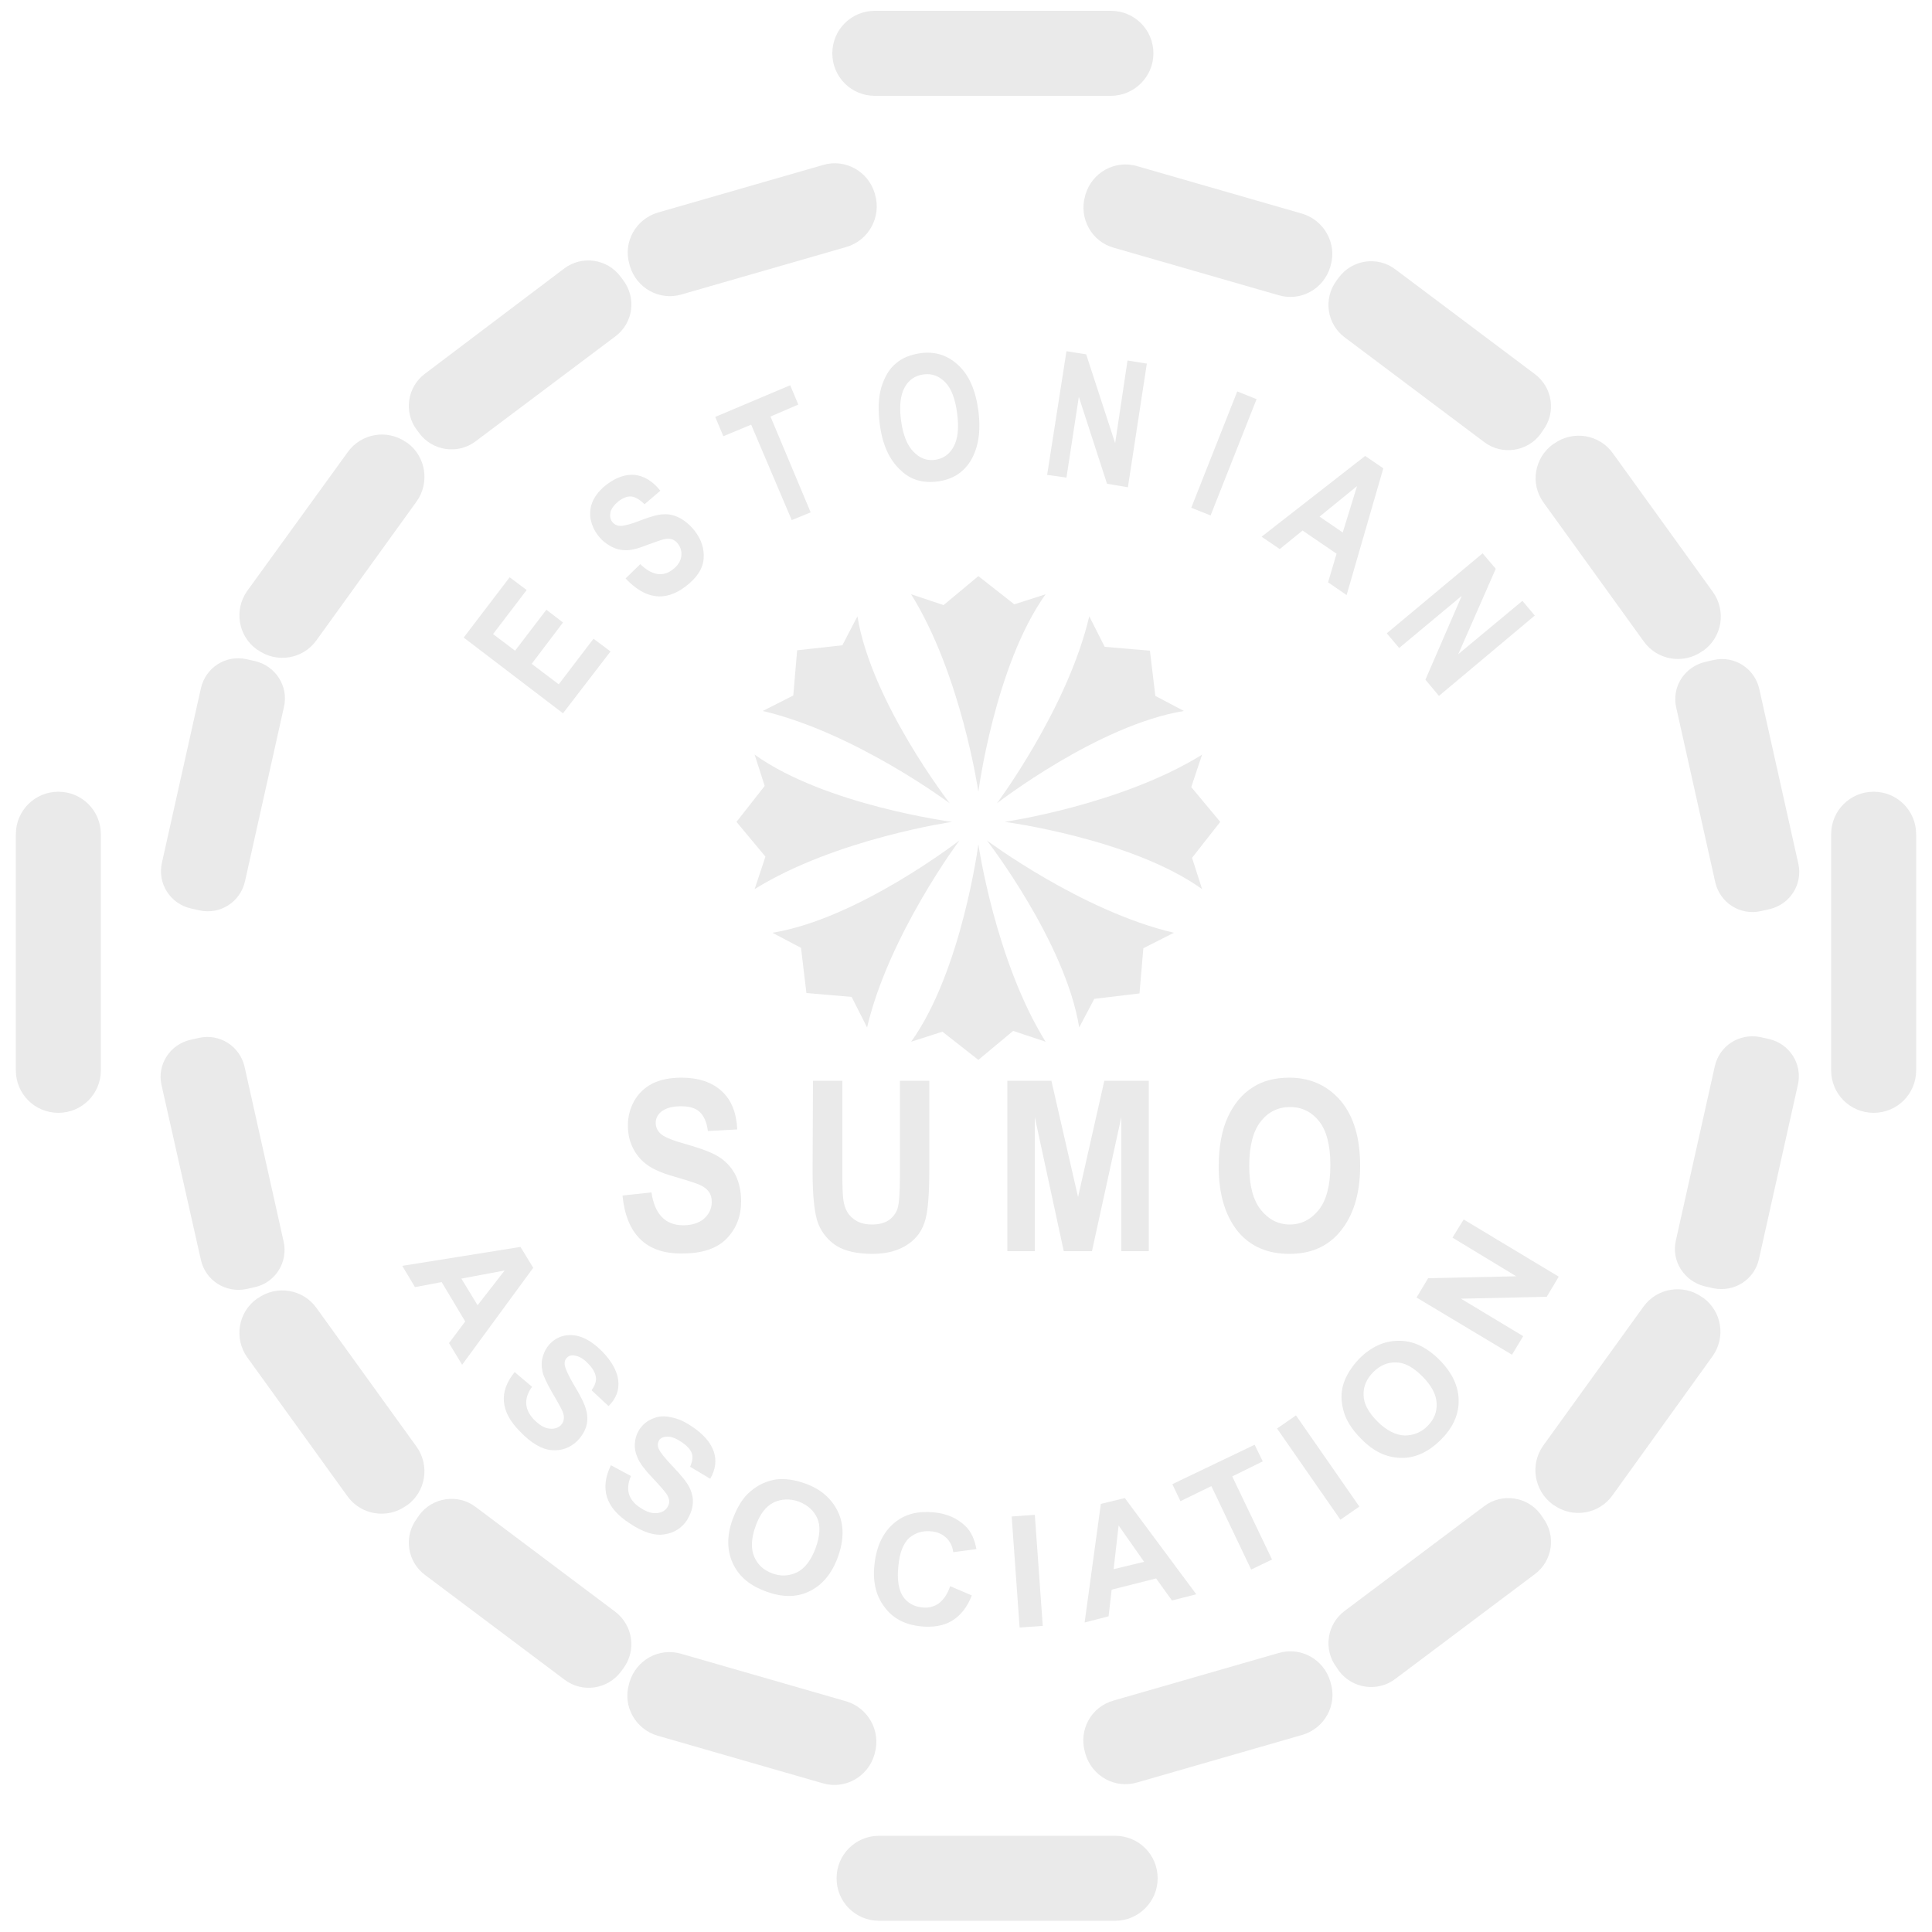 <?xml version="1.0" encoding="UTF-8"?> <!-- Generator: Adobe Illustrator 26.4.1, SVG Export Plug-In . SVG Version: 6.00 Build 0) --> <svg xmlns="http://www.w3.org/2000/svg" xmlns:xlink="http://www.w3.org/1999/xlink" version="1.1" id="Layer_1" x="0px" y="0px" viewBox="0 0 500 500" style="enable-background:new 0 0 500 500;" xml:space="preserve"> <style type="text/css"> .st0{fill:#EAEAEA;} </style> <g id="Layer_1_00000152243884273864648460000003095723328854518460_"> <path class="st0" d="M288.2,440.1l42.7-12.3c5.7-1.7,11.7,1.6,13.4,7.4l0.1,0.4c1.7,5.7-1.6,11.7-7.4,13.4l-42.7,12.3 c-5.7,1.7-11.7-1.6-13.4-7.4l-0.1-0.4C279.1,447.7,282.4,441.7,288.2,440.1"></path> <path class="st0" d="M348,416.9l36.1-27.1c4.6-3.5,11.2-2.5,14.6,2.1l0.6,0.9c3.5,4.6,2.5,11.2-2.1,14.6l-36.1,27.1 c-4.6,3.5-11.2,2.5-14.6-2.1l-0.6-0.9C342.4,426.9,343.4,420.3,348,416.9"></path> <path class="st0" d="M399.4,374.1l25.9-35.9c3.5-4.9,10.3-6,15.2-2.5l0.2,0.1c4.9,3.5,6,10.3,2.5,15.2L417.3,387 c-3.5,4.9-10.3,6-15.2,2.5l-0.2-0.1C397,385.8,395.9,379,399.4,374.1"></path> <path class="st0" d="M433.7,321.1l10.1-45.2c1.2-5.3,6.4-8.6,11.8-7.5l2.2,0.5c5.3,1.2,8.7,6.4,7.5,11.8l-10.1,45.2 c-1.2,5.3-6.4,8.6-11.8,7.5l-2.2-0.5C435.9,331.6,432.5,326.4,433.7,321.1"></path> <path class="st0" d="M219,440.3L176.3,428c-5.7-1.7-11.7,1.6-13.4,7.4l-0.1,0.4c-1.7,5.7,1.6,11.7,7.4,13.4l42.7,12.3 c5.7,1.7,11.7-1.6,13.4-7.4l0.1-0.4C228,448,224.7,442,219,440.3"></path> <path class="st0" d="M159.2,417.1L123.1,390c-4.6-3.5-11.2-2.5-14.6,2.1l-0.6,0.9c-3.5,4.6-2.5,11.2,2.1,14.6l36.1,27.1 c4.6,3.5,11.2,2.5,14.6-2.1l0.6-0.8C164.8,427.1,163.8,420.6,159.2,417.1"></path> <path class="st0" d="M107.8,374.4l-25.9-35.9c-3.5-4.9-10.3-6-15.2-2.5l-0.2,0.1c-4.9,3.5-6,10.3-2.5,15.2l25.9,35.9 c3.5,4.9,10.3,6,15.2,2.5l0.2-0.1C110.2,386.1,111.3,379.3,107.8,374.4"></path> <path class="st0" d="M73.4,321.3l-10.1-45.2c-1.2-5.3-6.4-8.7-11.8-7.5l-2.2,0.5c-5.3,1.2-8.7,6.4-7.5,11.7L52,326.1 c1.2,5.3,6.4,8.6,11.8,7.5l2.2-0.5C71.3,331.9,74.6,326.6,73.4,321.3"></path> <path class="st0" d="M287.5,24.8h-61.1c-6.1,0-11-4.9-11-11c0-6.1,4.9-11,11-11h61.1c6.1,0,11,4.9,11,11 C298.5,19.9,293.5,24.8,287.5,24.8"></path> <path class="st0" d="M288.6,497.1h-61.1c-6.1,0-11-4.9-11-11c0-6.1,4.9-11,11-11h61.1c6.1,0,11,4.9,11,11 C299.6,492.2,294.6,497.1,288.6,497.1"></path> <path class="st0" d="M26.1,215.9V277c0,6.1-4.9,11-11,11c-6.1,0-11-4.9-11-11v-61.1c0-6.1,4.9-11,11-11 C21.2,204.9,26.1,209.8,26.1,215.9"></path> <path class="st0" d="M495.9,215.9V277c0,6.1-4.9,11-11,11c-6.1,0-11-4.9-11-11v-61.1c0-6.1,4.9-11,11-11 C491,204.9,495.9,209.8,495.9,215.9"></path> <path class="st0" d="M288.2,64.1l42.7,12.3c5.7,1.7,11.7-1.6,13.4-7.4l0.1-0.4C346,63,342.7,57,337,55.3L294.3,43 c-5.7-1.7-11.7,1.6-13.4,7.4l-0.1,0.4C279.2,56.5,282.5,62.5,288.2,64.1"></path> <path class="st0" d="M348,87.3l36.1,27.1c4.6,3.5,11.2,2.5,14.6-2.1l0.6-0.9c3.5-4.6,2.5-11.2-2.1-14.6l-36.1-27.1 c-4.6-3.5-11.2-2.5-14.6,2.1l-0.6,0.8C342.4,77.3,343.4,83.9,348,87.3"></path> <path class="st0" d="M399.5,130.1l25.9,35.9c3.5,4.9,10.3,6,15.2,2.5l0.2-0.1c4.9-3.5,6-10.3,2.5-15.2l-25.9-35.9 c-3.5-4.9-10.3-6-15.2-2.5l-0.2,0.1C397.1,118.4,395.9,125.2,399.5,130.1"></path> <path class="st0" d="M433.8,183.1l10.1,45.2c1.2,5.3,6.4,8.7,11.8,7.5l2.2-0.5c5.3-1.2,8.7-6.4,7.5-11.8l-10.1-45.2 c-1.2-5.3-6.4-8.7-11.8-7.5l-2.2,0.5C435.9,172.6,432.6,177.8,433.8,183.1"></path> <path class="st0" d="M219.1,63.9l-42.7,12.3c-5.7,1.7-11.7-1.6-13.4-7.4l-0.1-0.4c-1.7-5.7,1.6-11.7,7.4-13.4l42.7-12.3 c5.7-1.7,11.7,1.6,13.4,7.4l0.1,0.4C228.1,56.2,224.8,62.2,219.1,63.9"></path> <path class="st0" d="M159.2,87.1l-36.1,27.1c-4.6,3.5-11.2,2.5-14.6-2.1l-0.6-0.8c-3.5-4.6-2.5-11.2,2.1-14.6L146,69.5 c4.6-3.5,11.2-2.5,14.6,2.1l0.6,0.8C164.8,77.1,163.9,83.6,159.2,87.1"></path> <path class="st0" d="M107.8,129.8l-25.9,35.9c-3.5,4.9-10.3,6-15.2,2.5l-0.2-0.1c-4.9-3.5-6-10.3-2.5-15.2L90,117 c3.5-4.9,10.3-6,15.2-2.5l0.2,0.1C110.2,118.1,111.3,124.9,107.8,129.8"></path> <path class="st0" d="M73.5,182.9l-10.1,45.2c-1.2,5.3-6.4,8.7-11.8,7.5l-2.2-0.5c-5.3-1.2-8.7-6.4-7.5-11.8L52,178.1 c1.2-5.3,6.4-8.7,11.8-7.5l2.2,0.5C71.3,172.3,74.7,177.6,73.5,182.9"></path> <polygon class="st0" points="145.7,184.6 120,165 131.9,149.4 136.3,152.7 127.6,164.1 133.3,168.4 141.4,157.8 145.7,161.1 137.6,171.8 144.6,177.1 153.6,165.3 158,168.6 "></polygon> <path class="st0" d="M161.9,149.7l3.8-3.7c3,2.9,5.8,3.4,8.4,1.4c1.3-1,2-2.1,2.2-3.3c0.2-1.2-0.1-2.4-0.8-3.3 c-0.4-0.6-1-1-1.5-1.2c-0.6-0.2-1.2-0.2-1.9-0.1c-0.7,0.1-2.3,0.7-4.8,1.6c-2.2,0.9-4,1.3-5.3,1.3c-1.3,0-2.6-0.3-3.9-1 c-1.3-0.7-2.4-1.6-3.3-2.8c-1.1-1.4-1.7-2.9-2-4.5c-0.2-1.6,0-3.1,0.7-4.6c0.7-1.4,1.8-2.8,3.5-4.1c2.5-1.9,4.9-2.7,7.3-2.5 c2.4,0.3,4.6,1.6,6.6,4.1l-4.1,3.5c-1.2-1.2-2.4-1.9-3.4-2c-1-0.1-2.1,0.3-3.3,1.2c-1.1,0.9-1.8,1.8-2.1,2.8 c-0.2,1-0.1,1.8,0.4,2.5c0.5,0.7,1.3,1.1,2.2,1.1c0.9,0,2.6-0.4,5.1-1.4c2.6-1,4.7-1.6,6.1-1.6c1.5-0.1,2.9,0.3,4.2,1 c1.3,0.7,2.6,1.8,3.8,3.3c1.7,2.2,2.5,4.6,2.3,7.2c-0.2,2.6-1.8,5-4.7,7.2C172.1,155.8,167,155.1,161.9,149.7"></path> <polygon class="st0" points="204.9,134.6 194.4,109.9 187.2,112.9 185.1,107.9 204.5,99.7 206.6,104.7 199.4,107.8 209.8,132.6 "></polygon> <path class="st0" d="M227.7,109.9c-0.5-3.8-0.4-7,0.4-9.7c0.8-2.6,2-4.7,3.7-6.1c1.7-1.5,3.8-2.3,6.4-2.7c3.8-0.5,7,0.5,9.8,3.1 c2.8,2.6,4.5,6.5,5.2,11.8c0.7,5.4,0,9.7-2.1,13.1c-1.9,3-4.7,4.7-8.4,5.2c-3.8,0.5-7-0.4-9.5-2.8 C230.2,119.1,228.4,115.2,227.7,109.9 M233.2,108.9c0.5,3.7,1.6,6.4,3.2,8c1.6,1.7,3.5,2.4,5.6,2.1c2.1-0.3,3.7-1.4,4.8-3.4 c1.1-2,1.4-4.9,0.9-8.7c-0.5-3.7-1.5-6.4-3.1-8c-1.6-1.6-3.4-2.3-5.6-2c-2.2,0.3-3.8,1.4-4.9,3.4 C233,102.3,232.7,105.2,233.2,108.9"></path> <polygon class="st0" points="271,122.9 276,90.9 281.1,91.7 288.6,114.7 291.8,93.3 296.8,94.1 291.9,126.1 286.5,125.2 279.2,102.7 276,123.6 "></polygon> <polygon class="st0" points="308.3,131.4 320.2,101.3 325.2,103.3 313.3,133.4 "></polygon> <path class="st0" d="M348.5,154l-4.8-3.3l2.2-7.4l-8.8-6l-5.9,4.8l-4.7-3.2l26.8-20.9l4.7,3.2L348.5,154z M347.5,137.8l3.7-12 l-9.7,7.9L347.5,137.8z"></path> <polygon class="st0" points="358.9,163.9 383.7,143.2 387.1,147.2 377.4,169.3 394,155.5 397.2,159.3 372.4,180.1 368.9,175.9 378.3,154.2 362.1,167.7 "></polygon> <path class="st0" d="M119.6,353.2l-3.4-5.6l4.2-5.6l-6.1-10.2l-6.9,1.3l-3.3-5.5l30.6-4.9l3.3,5.4L119.6,353.2z M123.6,337.8l7-9 l-11.2,2.1L123.6,337.8z"></path> <path class="st0" d="M133.2,355.1l4.5,3.8c-2.2,3-2,5.9,0.5,8.5c1.3,1.3,2.5,2.1,3.8,2.3c1.3,0.2,2.3-0.1,3.1-0.8 c0.5-0.5,0.7-1,0.8-1.6c0.1-0.6,0-1.2-0.3-2c-0.3-0.7-1.2-2.4-2.7-4.9c-1.3-2.3-2.2-4.1-2.5-5.4c-0.3-1.4-0.3-2.7,0.1-4 c0.4-1.3,1-2.4,2-3.4c1.1-1.1,2.5-1.8,4-2c1.5-0.2,3.1,0,4.6,0.7c1.6,0.7,3.2,1.9,4.8,3.5c2.4,2.5,3.8,5,4.1,7.4 c0.3,2.5-0.5,4.7-2.5,6.7l-4.4-4.1c0.9-1.3,1.3-2.4,1.1-3.5c-0.2-1.1-0.8-2.2-1.9-3.3c-1.1-1.2-2.2-1.9-3.2-2.1 c-1-0.3-1.8-0.1-2.3,0.4c-0.6,0.5-0.8,1.3-0.6,2.2c0.2,0.9,1,2.7,2.5,5.2c1.6,2.6,2.6,4.7,3,6.2c0.4,1.5,0.4,2.9,0,4.3 c-0.4,1.3-1.2,2.6-2.4,3.8c-1.8,1.7-4,2.5-6.5,2.3c-2.6-0.2-5.3-1.8-8.2-4.8C129.5,365.4,129,360.2,133.2,355.1"></path> <path class="st0" d="M158.1,379.2l5.2,2.8c-1.5,3.4-0.7,6.2,2.4,8.2c1.5,1,2.9,1.5,4.2,1.4c1.3-0.1,2.2-0.6,2.8-1.5 c0.4-0.6,0.5-1.1,0.5-1.7c-0.1-0.6-0.3-1.2-0.8-1.9c-0.5-0.7-1.7-2.1-3.7-4.2c-1.8-1.9-3-3.5-3.6-4.8c-0.6-1.3-0.9-2.6-0.8-3.9 c0.1-1.4,0.5-2.6,1.2-3.7c0.9-1.3,2-2.2,3.5-2.8c1.4-0.6,3-0.7,4.7-0.3c1.7,0.3,3.5,1.1,5.4,2.4c2.9,1.9,4.8,4.1,5.6,6.4 c0.8,2.3,0.5,4.7-0.9,7.1l-5.2-3.1c0.6-1.4,0.8-2.6,0.4-3.6c-0.4-1-1.3-1.9-2.6-2.8c-1.4-0.9-2.5-1.4-3.6-1.4c-1,0-1.8,0.3-2.2,0.9 c-0.4,0.7-0.5,1.4-0.1,2.3c0.4,0.9,1.6,2.4,3.6,4.5c2.1,2.2,3.6,4,4.3,5.4c0.7,1.4,1,2.8,0.9,4.2c-0.1,1.4-0.6,2.8-1.5,4.3 c-1.4,2.1-3.3,3.3-5.9,3.7c-2.6,0.4-5.6-0.6-9-2.9C156.7,390.2,155.2,385.2,158.1,379.2"></path> <path class="st0" d="M189.6,393.2c1.2-3.2,2.7-5.7,4.7-7.3c2-1.7,4.1-2.6,6.4-3c2.3-0.3,4.8,0,7.6,1c4,1.4,6.8,3.8,8.5,7.2 c1.6,3.3,1.7,7.2,0.1,11.7c-1.6,4.5-4.2,7.6-7.8,9.2c-3.1,1.4-6.7,1.4-10.8-0.1c-4.1-1.5-6.8-3.7-8.4-6.8 C188.1,401.6,188,397.6,189.6,393.2 M195.5,395.1c-1.1,3.1-1.2,5.7-0.3,7.8c0.9,2.1,2.5,3.5,4.7,4.3c2.2,0.8,4.3,0.7,6.4-0.3 c2-1,3.6-3.1,4.8-6.3c1.1-3.1,1.3-5.7,0.4-7.7c-0.9-2-2.5-3.4-4.8-4.3c-2.3-0.8-4.4-0.7-6.4,0.2 C198.2,389.8,196.6,391.9,195.5,395.1"></path> <path class="st0" d="M245.9,410.5l5.6,2.4c-1.2,3.1-3,5.3-5.2,6.6c-2.2,1.3-4.9,1.7-8,1.4c-3.9-0.4-6.9-1.9-9-4.5 c-2.5-3-3.5-6.8-3-11.4c0.5-4.9,2.3-8.6,5.3-11c2.7-2.2,6-3,10.1-2.6c3.3,0.3,6,1.5,8.1,3.5c1.5,1.4,2.4,3.4,2.9,6l-6,0.8 c-0.2-1.6-0.9-2.9-1.9-3.8c-1-0.9-2.3-1.5-3.9-1.6c-2.2-0.2-4,0.4-5.6,1.7c-1.5,1.4-2.5,3.8-2.8,7.3c-0.4,3.6,0.1,6.2,1.2,7.9 c1.2,1.7,2.9,2.6,5,2.8c1.6,0.2,3-0.2,4.2-1C244.2,414,245.2,412.6,245.9,410.5"></path> <rect x="262.7" y="392" transform="matrix(0.998 -7.129680e-02 7.129680e-02 0.998 -28.3 19.978)" class="st0" width="6" height="28.8"></rect> <path class="st0" d="M309.6,412.6l-6.3,1.6l-4.1-5.7l-11.5,2.9l-0.8,6.9l-6.2,1.6l4.2-30.7l6.2-1.5L309.6,412.6z M296.1,404.2 l-6.6-9.4l-1.3,11.3L296.1,404.2z"></path> <polygon class="st0" points="323.8,406.2 313.5,384.6 305.5,388.5 303.4,384.1 324.7,373.9 326.8,378.2 318.9,382.1 329.2,403.6 "></polygon> <polygon class="st0" points="346.9,393.3 330.5,369.7 335.4,366.3 351.8,389.9 "></polygon> <path class="st0" d="M352.3,372.4c-2.4-2.4-4-4.9-4.6-7.3c-0.7-2.5-0.7-4.8,0-7c0.7-2.2,2.1-4.4,4.1-6.5c3-3,6.4-4.6,10.1-4.6 c3.7-0.1,7.3,1.6,10.6,4.9c3.4,3.4,5.1,7.1,5,11c-0.1,3.5-1.6,6.7-4.6,9.7c-3,3-6.3,4.6-9.7,4.7 C359.2,377.4,355.6,375.8,352.3,372.4 M356.5,367.9c2.3,2.3,4.7,3.5,7,3.6c2.3,0,4.3-0.8,5.9-2.4c1.7-1.7,2.5-3.6,2.4-5.9 c-0.1-2.3-1.3-4.6-3.7-7c-2.4-2.4-4.6-3.6-6.8-3.6c-2.2-0.1-4.2,0.8-5.9,2.5c-1.7,1.7-2.6,3.7-2.5,5.9 C352.9,363.2,354.1,365.5,356.5,367.9"></path> <polygon class="st0" points="391.3,350.6 366.6,335.8 369.6,330.8 392.4,330.3 375.9,320.3 378.8,315.6 403.4,330.4 400.3,335.6 378.1,336.1 394.2,345.8 "></polygon> <path class="st0" d="M161.1,309.4l7.5-0.8c0.8,5.6,3.6,8.5,8.2,8.5c2.3,0,4.1-0.6,5.4-1.7c1.3-1.2,2-2.6,2-4.3c0-1-0.2-1.9-0.7-2.6 c-0.5-0.7-1.2-1.3-2.1-1.7c-0.9-0.5-3.2-1.2-6.9-2.3c-3.3-0.9-5.6-2-7.1-3.1c-1.5-1.1-2.7-2.5-3.6-4.3c-0.9-1.8-1.3-3.7-1.3-5.8 c0-2.4,0.6-4.6,1.7-6.5c1.1-1.9,2.7-3.4,4.7-4.4c2-1,4.5-1.5,7.5-1.5c4.4,0,7.9,1.2,10.4,3.5c2.5,2.3,3.8,5.6,4,9.9l-7.6,0.4 c-0.3-2.4-1.1-4-2.2-5s-2.7-1.4-4.8-1.4s-3.6,0.4-4.8,1.2c-1.1,0.8-1.7,1.8-1.7,3.1c0,1.2,0.5,2.2,1.5,3c1,0.8,3.3,1.7,7,2.7 c3.8,1.1,6.6,2.2,8.3,3.4c1.7,1.2,3,2.7,3.9,4.5c0.9,1.9,1.4,4.1,1.4,6.7c0,3.8-1.2,7-3.7,9.6c-2.5,2.6-6.3,3.9-11.6,3.9 C167.3,324.5,162.1,319.5,161.1,309.4"></path> <path class="st0" d="M210.4,279.7h7.6v23.9c0,3.7,0.1,6.1,0.3,7.2c0.3,1.9,1.1,3.5,2.4,4.5c1.3,1.1,2.9,1.6,5,1.6 c1.8,0,3.2-0.4,4.3-1.1c1.1-0.8,1.9-1.8,2.3-3.1c0.4-1.3,0.6-4.2,0.6-8.6v-24.4h7.6v23.1c0,5.9-0.3,10.2-1,12.8 c-0.7,2.6-2.1,4.8-4.5,6.4c-2.3,1.6-5.4,2.5-9.2,2.5c-3.9,0-7-0.7-9.2-2c-2.2-1.4-3.8-3.3-4.8-5.7c-1-2.5-1.5-7-1.5-13.6 L210.4,279.7L210.4,279.7z"></path> <polygon class="st0" points="260.7,323.8 260.7,279.7 272.1,279.7 279,309.8 285.8,279.7 297.3,279.7 297.3,323.8 290.2,323.8 290.2,289.1 282.6,323.8 275.3,323.8 267.8,289.1 267.8,323.8 "></polygon> <path class="st0" d="M315.4,302c0-5.2,0.8-9.6,2.4-13c1.6-3.4,3.7-5.9,6.4-7.6c2.6-1.7,5.8-2.5,9.5-2.5c5.4,0,9.8,2,13.2,5.9 c3.4,4,5.1,9.6,5.1,16.9c0,7.4-1.8,13.1-5.4,17.3c-3.2,3.7-7.5,5.5-12.9,5.5c-5.5,0-9.8-1.8-13-5.4 C317.2,315,315.4,309.3,315.4,302 M323.3,301.7c0,5.1,1,8.9,3,11.4c2,2.5,4.5,3.8,7.5,3.8c3,0,5.5-1.3,7.5-3.8c2-2.5,3-6.4,3-11.6 c0-5.1-1-8.9-2.9-11.3c-1.9-2.4-4.4-3.7-7.5-3.7c-3.1,0-5.6,1.2-7.6,3.7C324.3,292.7,323.3,296.6,323.3,301.7"></path> <path class="st0" d="M270.6,153.8c-13.1,18.3-17.4,51.1-17.4,51.1s-4.4-30.2-17.4-51.1l8.4,2.8l9-7.5l9.3,7.3L270.6,153.8z"></path> <path class="st0" d="M235.8,269.6c13.1-18.3,17.4-51.1,17.4-51.1s4.4,30.2,17.4,51.1l-8.4-2.8l-9,7.5l-9.3-7.3L235.8,269.6z"></path> <path class="st0" d="M195.3,195.3c18.3,13.1,51.1,17.4,51.1,17.4s-30.2,4.4-51.1,17.4l2.8-8.4l-7.5-9l7.3-9.3L195.3,195.3z"></path> <path class="st0" d="M311.1,230.1c-18.3-13.1-51.1-17.4-51.1-17.4s30.2-4.4,51.1-17.4l-2.8,8.4l7.5,9l-7.3,9.3L311.1,230.1z"></path> <path class="st0" d="M221.9,159.5c3.6,22.2,23.9,48.4,23.9,48.4s-24.5-18.3-48.4-23.9l7.9-4l1-11.7L218,167L221.9,159.5z"></path> <path class="st0" d="M279.3,265.9c-3.6-22.2-23.9-48.4-23.9-48.4s24.5,18.3,48.4,23.9l-7.9,4l-1,11.7l-11.7,1.4L279.3,265.9z"></path> <path class="st0" d="M199.9,241.4c22.2-3.6,48.4-23.9,48.4-23.9s-18.3,24.5-23.9,48.4l-4-7.9l-11.7-1l-1.4-11.7L199.9,241.4z"></path> <path class="st0" d="M306.4,184c-22.2,3.6-48.4,23.9-48.4,23.9s18.3-24.5,23.9-48.4l4,7.9l11.7,1l1.4,11.7L306.4,184z"></path> </g> </svg> 
